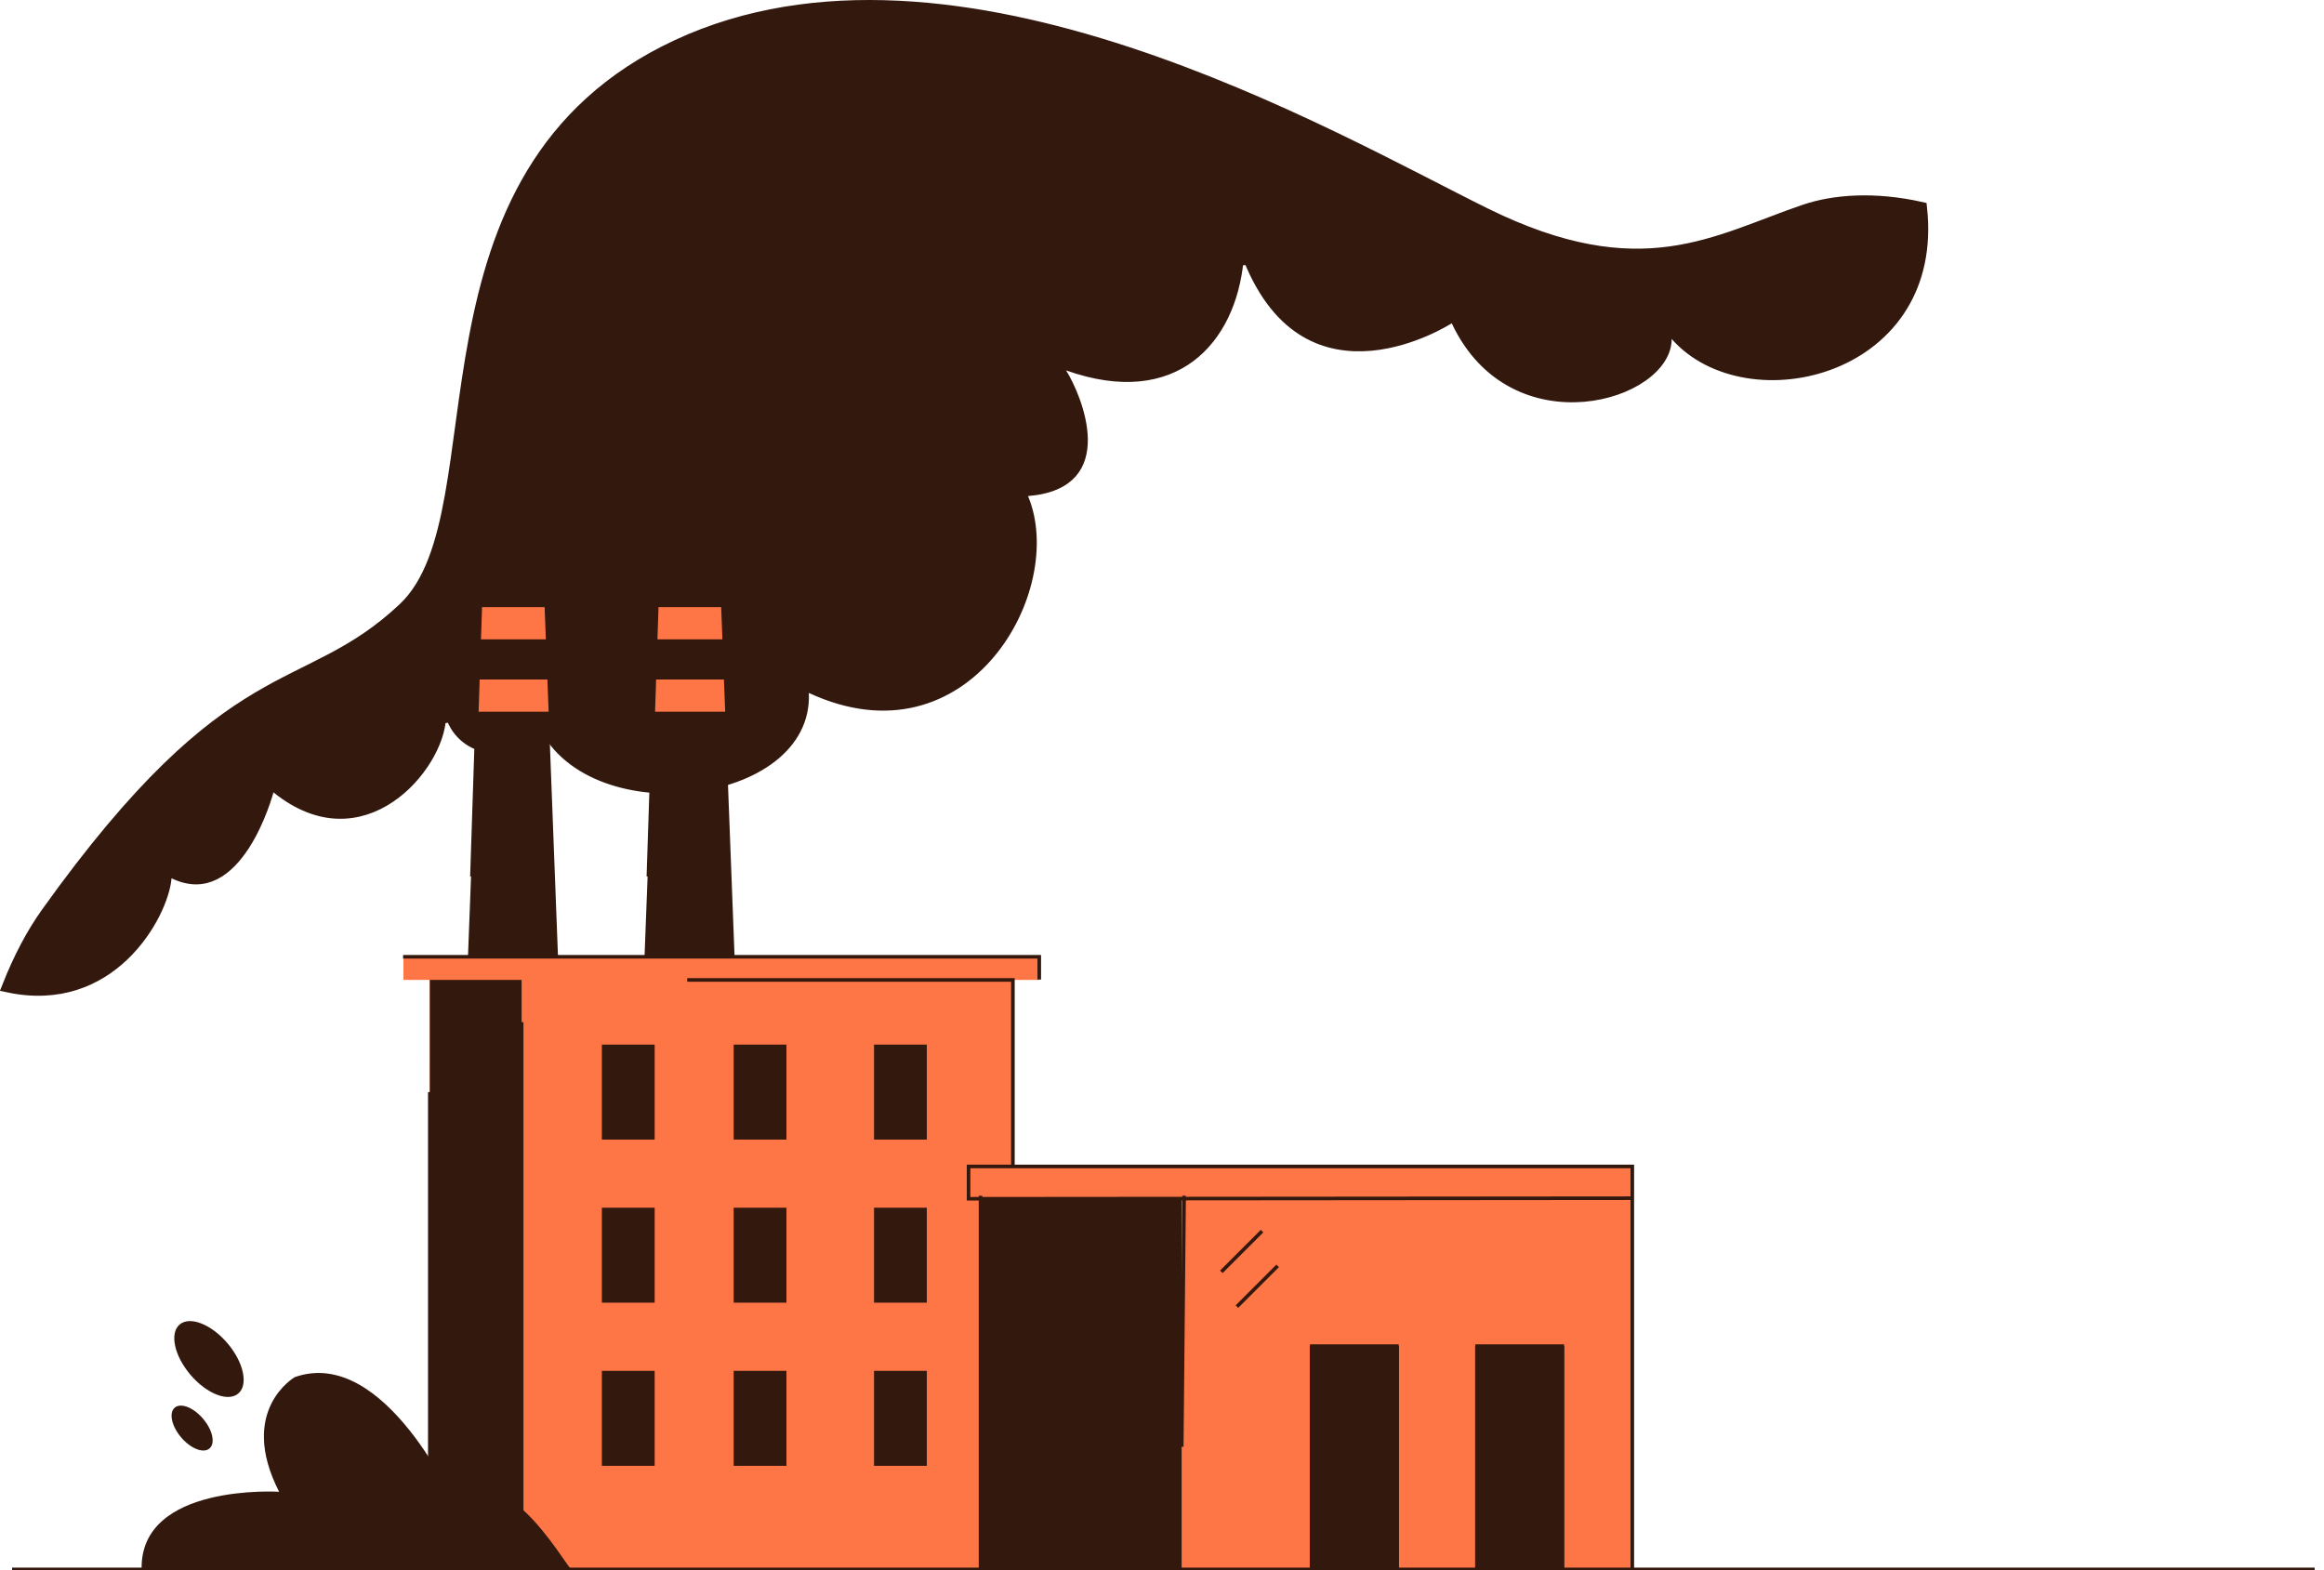 <svg width="185" height="125" viewBox="0 0 185 125" fill="none" xmlns="http://www.w3.org/2000/svg">
<path d="M53.925 3.648C64.916 -1.468 77.891 0.331 89.719 4.217C101.54 8.101 112.09 14.025 118.231 17.053C124.417 20.102 129.007 20.656 132.97 20.113C136.88 19.577 140.195 17.955 143.663 16.776C145.994 15.984 149.213 15.742 152.902 16.567C153.247 19.756 152.596 22.349 151.354 24.362C150.065 26.452 148.123 27.946 145.935 28.826C141.527 30.6 136.257 29.847 133.448 26.655L132.573 25.661V26.986C132.573 28.012 131.911 29.051 130.708 29.899C129.514 30.741 127.853 31.34 126.036 31.49C122.419 31.789 118.259 30.307 116.017 25.523L115.773 25.004L115.292 25.315L115.291 25.316C115.29 25.317 115.289 25.318 115.287 25.319C115.283 25.322 115.275 25.327 115.265 25.333C115.245 25.345 115.215 25.364 115.175 25.389C115.094 25.438 114.972 25.509 114.814 25.596C114.5 25.77 114.042 26.007 113.478 26.254C112.345 26.749 110.797 27.276 109.11 27.426C107.427 27.575 105.623 27.349 103.947 26.36C102.274 25.373 100.676 23.594 99.457 20.547L98.495 20.686C98.191 23.875 96.907 26.695 94.7 28.345C92.514 29.98 89.322 30.538 85.031 29.016L83.665 28.531L84.442 29.756C85.013 30.654 86.07 32.906 86.096 34.965C86.108 35.981 85.869 36.9 85.251 37.598C84.635 38.293 83.576 38.845 81.793 38.994L81.106 39.052L81.374 39.687C82.865 43.223 81.763 48.42 78.686 52.031C77.16 53.823 75.167 55.197 72.806 55.774C70.449 56.351 67.687 56.142 64.598 54.709L63.851 54.362L63.888 55.185C63.982 57.268 63.01 58.961 61.388 60.222C59.754 61.49 57.473 62.304 55.038 62.574C50.12 63.119 44.907 61.434 43.201 57.305L42.749 56.208L42.28 57.298C41.578 58.93 40.244 59.541 38.98 59.423C37.691 59.303 36.45 58.425 35.976 56.987L35.001 57.127C34.97 58.05 34.582 59.218 33.879 60.373C33.18 61.522 32.19 62.623 30.999 63.424C29.81 64.223 28.43 64.717 26.939 64.681C25.451 64.645 23.805 64.08 22.08 62.688L21.479 62.202L21.283 62.95L21.282 62.951C21.282 62.952 21.282 62.953 21.281 62.955C21.28 62.959 21.279 62.965 21.276 62.973C21.272 62.989 21.265 63.014 21.256 63.047C21.237 63.113 21.209 63.21 21.171 63.334C21.094 63.582 20.977 63.936 20.82 64.352C20.505 65.186 20.032 66.26 19.395 67.244C18.753 68.235 17.974 69.091 17.064 69.548C16.183 69.99 15.138 70.081 13.872 69.468L13.212 69.148L13.156 69.88C13.05 71.269 11.954 73.972 9.773 76.042C7.716 77.995 4.714 79.365 0.677 78.513C1.544 76.32 2.57 74.358 3.746 72.713C11.211 62.268 16.322 58.086 20.513 55.593C22.636 54.33 24.492 53.515 26.401 52.504C28.294 51.502 30.159 50.345 32.163 48.459C34.255 46.49 35.228 43.259 35.903 39.516C36.243 37.631 36.513 35.581 36.803 33.453C37.093 31.321 37.404 29.105 37.826 26.868C39.515 17.927 42.975 8.745 53.925 3.648Z" fill="#33180E" stroke="#33180E"/>
<path d="M34.254 124.795H35.412L35.412 84.636H34.254L34.254 124.795Z" fill="#33180E"/>
<path d="M52.524 44.363H54.891H57.258L58.801 84.702H54.891H50.98L52.524 44.363Z" fill="#33180E"/>
<path d="M38.469 44.363H40.836H43.203L44.746 84.702H40.836H36.926L38.469 44.363Z" fill="#33180E"/>
<path d="M34.217 124.926H80.631V76.16H34.217L34.217 124.926Z" fill="#FF7646"/>
<path d="M78.099 124.93H129.9V92.901H78.099V124.93Z" fill="#FF7646"/>
<path d="M78.097 124.93H94.064V92.901H78.097V124.93Z" fill="#33180E"/>
<path d="M117.426 124.928H124.531V107.134H117.426V124.928Z" fill="#33180E"/>
<path d="M104.262 124.928H111.367V107.134H104.262V124.928Z" fill="#33180E"/>
<g opacity="0.5">
<path d="M86.919 106.617H91.122V102.414H86.919V106.617Z" fill="#33180E"/>
</g>
<g opacity="0.5">
<path d="M86.919 115.178H91.122V110.975H86.919V115.178Z" fill="#33180E"/>
</g>
<g opacity="0.5">
<path d="M80.63 106.615H84.833V102.412H80.63V106.615Z" fill="#33180E"/>
</g>
<path d="M69.576 90.721H73.779V83.159H69.576V90.721Z" fill="#33180E"/>
<path d="M58.404 90.721H62.606V83.159H58.404V90.721Z" fill="#33180E"/>
<path d="M47.911 90.721H52.114V83.159H47.911V90.721Z" fill="#33180E"/>
<path d="M69.576 103.705H73.779V96.144H69.576V103.705Z" fill="#33180E"/>
<path d="M58.404 103.705H62.606V96.144H58.404V103.705Z" fill="#33180E"/>
<path d="M47.911 103.705H52.114V96.144H47.911V103.705Z" fill="#33180E"/>
<path d="M69.576 116.693H73.779V109.132H69.576V116.693Z" fill="#33180E"/>
<path d="M58.404 116.693H62.606V109.132H58.404V116.693Z" fill="#33180E"/>
<path d="M47.911 116.693H52.114V109.132H47.911V116.693Z" fill="#33180E"/>
<g opacity="0.5">
<path d="M80.63 115.178H84.833V110.975H80.63V115.178Z" fill="#33180E"/>
</g>
<path d="M41.522 76.162H34.217V124.927H41.522V76.162Z" fill="#33180E"/>
<path d="M32.116 78.01H82.732V76.158H32.116V78.01Z" fill="#FF7646"/>
<path d="M57.727 56.657H52.053L52.151 54.096H57.629L57.727 56.657Z" fill="#FF7646"/>
<path d="M57.507 50.895H52.273L52.371 48.334H57.409L57.507 50.895Z" fill="#FF7646"/>
<path d="M43.673 56.657H37.999L38.097 54.096H43.575L43.673 56.657Z" fill="#FF7646"/>
<path d="M43.452 50.895H38.219L38.317 48.334H43.354L43.452 50.895Z" fill="#FF7646"/>
<path d="M77.08 95.391H129.944V92.9H77.08V95.391Z" fill="#FF7646"/>
<path d="M129.795 95.531L77.102 95.576L76.959 95.576V92.715H130.081V124.926H129.795L129.795 95.531ZM129.795 93.001H77.245V95.29L129.795 95.245V93.001Z" fill="#33180E"/>
<path d="M94.117 95.189L93.929 115.174L94.215 115.177L94.403 95.192L94.117 95.189Z" fill="#33180E"/>
<path d="M78.198 95.193H77.912V124.901H78.198V95.193Z" fill="#33180E"/>
<path d="M124.502 107.021H117.444V107.308H124.502V107.021Z" fill="#33180E"/>
<path d="M111.341 107.021H104.283V107.308H111.341V107.021Z" fill="#33180E"/>
<path d="M100.365 97.906L97.122 101.148L97.324 101.351L100.567 98.108L100.365 97.906Z" fill="#33180E"/>
<path d="M101.605 100.673L98.362 103.916L98.565 104.118L101.807 100.876L101.605 100.673Z" fill="#33180E"/>
<path d="M80.488 92.858H80.774V77.869H54.706V78.155H80.488V92.858Z" fill="#33180E"/>
<path d="M82.586 77.98H82.872V76.025H32.087V76.311H82.586V77.98Z" fill="#33180E"/>
<path d="M41.669 81.371H41.383V124.904H41.669V81.371Z" fill="#33180E"/>
<path d="M34.359 86.941H34.073V117.589H34.359V86.941Z" fill="#33180E"/>
<path d="M51.715 69.778L52.545 44.512H57.634V44.268H52.308L51.471 69.771L51.715 69.778Z" fill="#33180E"/>
<path d="M37.669 69.778L38.498 44.512H43.587V44.268H38.261L38.258 44.386L37.425 69.771L37.669 69.778Z" fill="#33180E"/>
<path d="M45.459 124.925C44.816 124.291 39.802 115.414 36.33 119.979C36.33 119.979 30.657 107.107 23.473 109.628C23.473 109.628 18.892 112.243 22.219 118.759C22.219 118.759 11.129 118.061 11.274 124.925H45.459Z" fill="#33180E"/>
<path d="M28.299 111.128C28.316 111.128 28.333 111.121 28.344 111.107C28.363 111.082 28.359 111.048 28.334 111.029C28.278 110.985 26.949 109.963 25.734 109.819C25.703 109.815 25.675 109.837 25.671 109.867C25.668 109.898 25.69 109.925 25.721 109.929C26.904 110.069 28.251 111.105 28.265 111.116C28.275 111.124 28.287 111.128 28.299 111.128Z" fill="#33180E"/>
<path d="M28.3 111.772C28.316 111.772 28.332 111.765 28.343 111.751C28.363 111.727 28.359 111.692 28.335 111.673C28.326 111.666 27.415 110.944 26.253 110.61C26.223 110.601 26.192 110.618 26.183 110.647C26.174 110.677 26.191 110.708 26.221 110.716C27.361 111.044 28.255 111.752 28.264 111.759C28.275 111.768 28.287 111.772 28.3 111.772Z" fill="#33180E"/>
<path d="M18.969 110.937C19.784 110.245 19.399 108.454 18.11 106.937C16.82 105.42 15.115 104.751 14.3 105.444C13.486 106.136 13.87 107.927 15.16 109.444C16.449 110.961 18.154 111.629 18.969 110.937Z" fill="#33180E"/>
<path d="M16.675 115.313C17.157 114.903 16.93 113.843 16.166 112.945C15.403 112.047 14.393 111.651 13.911 112.061C13.429 112.47 13.657 113.531 14.42 114.429C15.183 115.327 16.193 115.723 16.675 115.313Z" fill="#33180E"/>
<path d="M0.962 125.383L184.257 125.383V124.796L0.962 124.796V125.383Z" fill="#33180E"/>
</svg>
